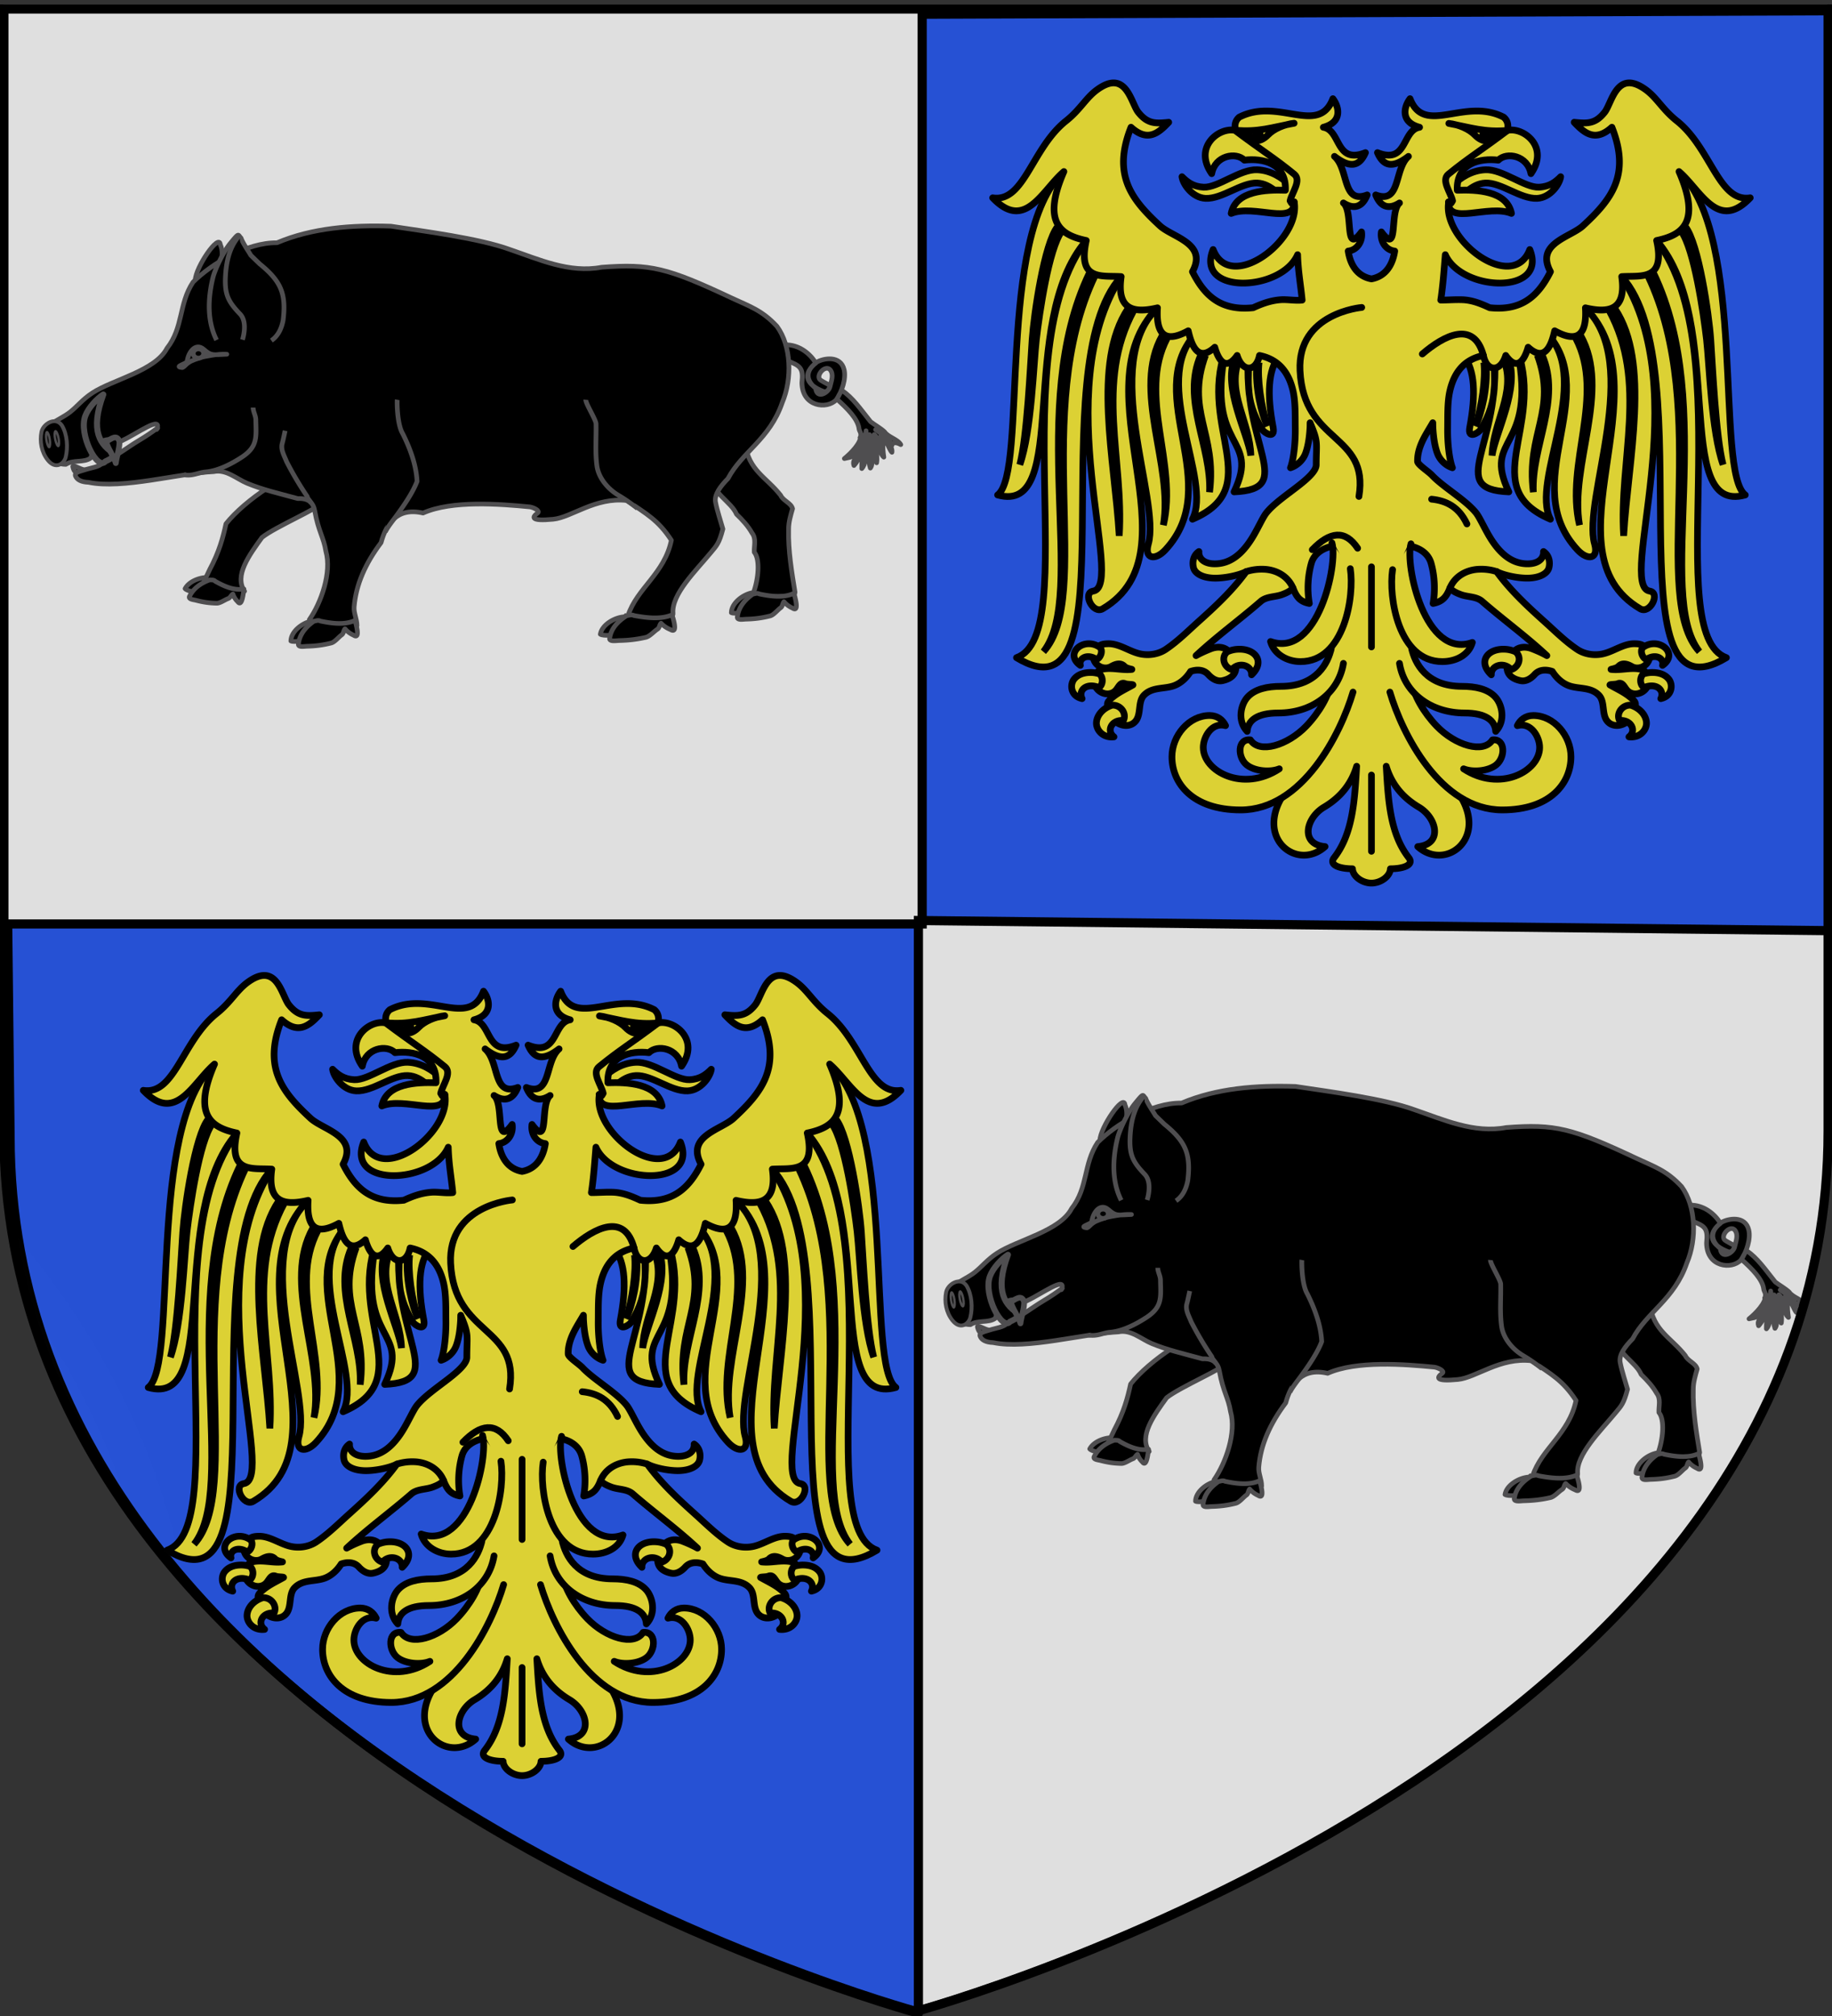 <svg width="600" height="660" viewBox="-300 -300 600 660" xmlns:xlink="http://www.w3.org/1999/xlink" xmlns="http://www.w3.org/2000/svg"><rect x="-300" y="-300" width="600" height="660" fill="#333333" stroke="none"/><defs><radialGradient xlink:href="#a" id="g" gradientUnits="userSpaceOnUse" gradientTransform="matrix(1.354 0 0 .977 -636.123 332.8)" cx="221.445" cy="226.331" fx="221.445" fy="226.331" r="300"/><linearGradient id="a"><stop style="stop-color:white;stop-opacity:.314" offset="0"/><stop offset=".19" style="stop-color:white;stop-opacity:.251"/><stop style="stop-color:#6b6b6b;stop-opacity:.125" offset=".6"/><stop style="stop-color:black;stop-opacity:.125" offset="1"/></linearGradient><path style="fill:#fcef3c;fill-opacity:1;stroke:#000;stroke-width:3.807;stroke-miterlimit:4;stroke-dasharray:none;stroke-opacity:1;display:inline" id="b" d="m-267.374-6.853-4.849 23.83-4.848-23.83v-44.741h-25.213v14.546h-9.698v-14.546h-14.546v-9.697h14.546v-14.546h9.698v14.546h25.213v-25.213h-14.546v-9.698h14.546v-14.546h9.697v14.546h14.546v9.698h-14.546v25.213h25.213v-14.546h9.698v14.546h14.546v9.697h-14.546v14.546h-9.698v-14.546h-25.213v44.741z"/></defs><g style="display:inline"><g style="display:inline;fill:#fff;stroke:none"><path d="M300.329 657.887s298.723-81.384 298.723-288.213V2.335H1.606v367.339c0 206.83 298.723 288.213 298.723 288.213z" style="opacity:1;fill:#fff;fill-opacity:1;fill-rule:evenodd;stroke:none;stroke-width:3;stroke-linecap:butt;stroke-linejoin:miter;stroke-miterlimit:4;stroke-dasharray:none;stroke-opacity:1" transform="translate(-300.552 -300.835)"/></g><g style="display:inline;fill:#2b5df2"><path d="M299.097 656.757V299.038l298.722 3.33V1.205l-297.49 1.13V300.17H.819l.787 69.505c0 206.83 297.49 287.083 297.49 287.083z" style="opacity:1;fill:#2b5df2;fill-opacity:1;fill-rule:evenodd;stroke:#000;stroke-width:3;stroke-linecap:butt;stroke-linejoin:miter;stroke-miterlimit:4;stroke-dasharray:none;stroke-opacity:1" transform="translate(-298.306 -297.68)"/></g></g><g style="display:inline"><g style="display:inline;fill:#000;stroke:#5a595b;stroke-opacity:1"><g fill="#999" stroke="#313131" stroke-linejoin="round" style="fill:#000;stroke:#5a595b;stroke-opacity:1" id="c"><path d="M401.1 445.1c-6.502.5-14.56 5.465-15.51 11.68 1.99 1.316 9.346.65 11.55-.512.62-3.726 4.572-7.741 3.959-11.17zM119.7 220.2c.245-8.824 15.75-31.56 16.42-23.84 1.709 3.712 1.119 7.504 1.07 11.39-2.625 5.38-6.016 10.69-9.718 15.77l-8.761 2.076c.365-2.31.79-4.429.991-5.388zM130.7 419c-5.919-1.084-14.72 1.668-17.66 7.301 1.316 1.717 8.047 2.848 10.39 2.281 1.806-3.364 6.655-6.203 7.268-9.582z" fill-rule="evenodd" stroke-width="3.092" style="fill:#000;stroke:#5a595b;stroke-opacity:1" transform="matrix(.499 0 0 .49 -295.785 -316.176)"/><path d="M129.1 413.7c6.304-11.92 8.809-21.49 10.77-30.75 12.45-15.91 39.81-34.67 64.07-42.15-2.214 6.936-1.878 14.29-.026 23.54.343 1.718-1.13 3.361-2.075 4.987-.004 2.883-29.55 15.59-38.35 22.78-8.36 11.81-18.38 25.5-11.44 35.89-3.11.887-6.61.996-9.888.8-4.01-.253-7.962.253-11.93.51-14.34 6.227-10.66 5.708-1.123-15.6zM485.9 429.5c3.468-9.347 4.674-22.68.72-27.52-.244-4.328 1.468-9.054-1.513-12.89-2.537-4.594-6.267-8.736-10.16-12.53-3.244-8.25-17.2-14.91-15.25-23.92 6.327-2.803 19.62-29.97 20.87-23.12 2.517 17.99 13.97 22.26 23.35 34.42 1.616 3.691 6.924 5.114 7.813 8.949-1.25 4.493-2.61 8.984-2.58 13.65-.37 14.4 2.122 29.08 4.196 42.18-.626 4.874-7.287 2.214-10.87 2.883-4.512.196-12.53-.083-16.57-2.097zM43.09 349.1c-2.794-.04-3.351-2.769-3.715-4.077-.656-2.355 5.14 1.853 7.843 1.853 3.569 0 2.269 2.595-.826 2.595-1.518 0-1.715-.015-3.302-.37zM196.2 447.9c-6.377 1.242-13.67 7.093-13.72 13.37 2.161 1.077 9.362-.43 11.38-1.835.085-3.767 3.432-8.203 2.335-11.53zM485.3 429c-6.377 1.242-13.67 7.093-13.72 13.37 2.161 1.077 9.362-.43 11.38-1.835.085-3.767 3.432-8.202 2.335-11.53zM527 275.6c-3.758-6.44-11.15-12.44-20.08-12.2.488 3.428.47 6.9.65 10.34 9.184 3.604 11.37 4.81 10.31 14.93.078 16.27 16.47 18.03 22.5 11.49 3.846-5.454 6.563-14.25 5.183-20.18-2.282-9.797-13.6-7.642-17.96-4.998-10.46 8.464-6.304 15.43 4.639 19.64.654.492 1.154-.46 1.79.025 1.533-1.55 1.605-1.79 2.415-4.067-1.138-.719-5.977-3.006-6.853-4.082-2.444-3.001 3.572-9.87 6.766-6.51 2.699 3.333.731 7.676-.073 11.43-.812 3.795-8.51 8.735-9.4 1.062l-.157-.241c-5.08-4.117-7.6-10.63.263-16.63zm13.88 24.14c.358-1.001 1.581-3.294 3.101-6.033 7.417 5.13 12 12.21 18.98 21.06 2.762 2.167 6.564 4.286 9.164 6.774 2.215 3.501 8.68 4.91 10.63 8.532-6.245-3.57-6.641 2.206-5.779.42-1.771-4.168-7.081-10.72-10.75-10.41 3.739 1.933 11.58 10.7 10.73 15.12-1.843-1.615-3.618-9.395-7.489-10.6 1.173 2.926 2.14 4.214 1.673 5.36-.263 1.446-.018 4.971.494 8.498-3.86-3.294-1.955-11.26-6.288-15.2.201 5.102 2.482 13.61 1.557 18.98-2.63-4.373-2.436-8.195-2.775-9.656-.273-3.118-.182-6.495-1.904-9.196-.616 3.648-.099 7.543-.27 11.29.139 1.916 3.526 7.351.83 11.09-1.539-4.659-1.804-14.64-3.03-19.69.006 4.776 1.456 9.63-.597 14.11-.55-.78.975 2.376-1.984 5.897-.196-7.05 1.64-14.07-.38-19.75-.247-1.428-2.077.167.758-2.558-.58 4.563-1.75 9.276-3.61 13.64-.405 2-3.1 3.166-1.903 6.622 4.57-5.163 8.73-17.05 7.928-23.24-.498 6.721-4.38 11.2-7.946 14.5-1.514 2.861-.009 2.873-6.276 4.096 4.291-3.55 11.33-10.69 10.72-15.79.351-1.322-.946-2.695-1.093-4.103-.668-6.378-7.555-13.47-14.49-19.77z" fill-rule="evenodd" stroke-width="3.092" style="fill:#000;stroke:#5a595b;stroke-opacity:1" transform="matrix(.499 0 0 .49 -295.785 -316.176)"/><path d="M22.69 317.8c-2.139.972-2.746 4.133-2.713 7.92.029 3.355.789 7.202 2.064 10.45.989 2.521 1.996 4.684 3.505 5.983 2.507-.057 6.781 1.223 9.226 1.112 4.806-3.263 11.73-.9 16.24-4.187 7.847-20.47 17.09-8.698 21.32-12.01 8.441-3.927 26.27-17.11 22.022-7.11 2.148-2.907-.199.451-12.323 7.77-5.563 3.357-12.85 9.147-23.1 14.56-2.509 2.824-7.226 3.146-11.52 4.579-3.343 1.115-7.333 1.713-6.261 4.28.976 2.338 3.535 3.928 8.501 4.123 22.35 4.763 59.46-6.117 82.19-7.139 8.138-1.79 15.11 4.916 21.91 7.771 10.35 4.351 20.29 6.621 33.27 10.22 6.917-.344 10.15 2.663 11.13 8.291 2.386 13.65 5.825 17.52 7.29 26.92 3.934 13.99-3.059 34.31-10.82 45.6 5.262 9.824 19.68 1.768 31.22 4.078 0-4.491-2.207-8.318-1.863-12.56 1.207-14.91 7.406-29.05 17.67-42.89 3.448-12.71 10.58-23.78 27.55-19.77 18.98-8.604 50.45-6.069 70.17-4.103 2.821.494 6.816 2.718 5.07 4.037-3.776 2.852-4.965 5.687 10.21 4.197 11.95-1.173 27.65-14.89 48.28-12.48 12.99 8.934 20.69 13.13 29.27 26.5-4.499 22.34-22.61 32.01-28.49 50.39l20.29 5.917c3.705-2.416 9.543-4.083 9.254-7.495-1.069-12.62 14.95-28.34 24.95-40.66 3.727-4.605 5.285-5.876 7.801-15.66-1.545-5.637-3.625-11.68-4.818-17.85-.988-5.11 3.223-10.74 8.137-15.8 9.337-17.94 27.42-26.31 35.6-50.67 6.731-16.08 5.984-38.04-3.446-51.09-9.833-10.85-18.23-13.43-29.5-18.81-42.66-20.42-53.55-23.08-85.55-20.66-21.22 4.123-41.31-5.299-60.28-11.88-20.07-7.462-56.6-12.24-78.02-15.55-25.44-.868-51.5 1.039-74.78 11.07-19.85-.288-43.13 14.18-55.1 26.3-9.539 14.69-6.215 30.18-17.08 44.17-7.702 15.16-35.68 20.96-49 29.86-6.451 4.306-9.897 9.017-14.61 12.79-4.078 3.261-9.399 5.554-14.88 9.46z" fill-rule="evenodd" stroke-width="3.092" style="fill:#000;stroke:#5a595b;stroke-opacity:1" transform="matrix(.499 0 0 .49 -295.785 -316.176)"/><path d="M111.3 278.6c-6.19-.548 2.601-2.447 3.086-4.103.647-5.845 5.369-12.9 10.82-8.136 4.929 4.308 5.426 3.814 15.21 3.328-6.208-.41-14.87 1.654-16.39 1.976-2.69 1.011-6.643 2.004-8.903 3.774-1.8 1.17-1.925 2.127-3.822 3.161z" fill-rule="evenodd" stroke-width="3.092" style="fill:#000;stroke:#5a595b;stroke-opacity:1" transform="matrix(.499 0 0 .49 -295.785 -316.176)"/><path d="M125.2 269.2c0 1.696-1.533 3.072-3.421 3.072-1.889 0-3.421-1.376-3.421-3.072 0-1.696 1.533-3.072 3.421-3.072 1.889 0 3.421 1.376 3.421 3.072z" stroke-width="3.092" style="fill:#000;stroke:#5a595b;stroke-opacity:1" transform="matrix(.499 0 0 .49 -295.785 -316.176)"/><path d="M402.7 444.5c-5.782 3.74-10.03 8.557-10.94 14.58-.76 2.8 3.584 2.016 6.024 1.9 6.261-.135 11.46-.737 17.32-2.078 2.775-.49 5.574-3.952 7.797-5.402 1.637-1.005 1.406-3.008 2.508-4.116a16.875 16.875 0 0 0 6.167 4.246c5.233 3.221 1.669-7.747 1.068-9.831-7.301 3.184-16.56 2.082-25.04.46-2.538-1.307-4.959 1.294-6.829-.542M485.5 430.1c-5.246 3.765-9.104 8.613-9.925 14.68-.69 2.819 3.252 2.029 5.466 1.912 5.681-.136 10.4-.742 15.71-2.091 2.518-.493 5.057-3.978 7.074-5.438 1.485-1.011 1.276-3.028 2.275-4.143 1.484 1.787 3.331 3.261 5.595 4.273 4.748 3.242 1.514-7.798.97-9.895-6.626 3.205-15.03 2.095-22.72.463-2.304-1.316-4.5 1.302-6.197-.545M197.4 448.2c-5.246 3.765-9.104 8.613-9.924 14.68-.69 2.819 3.252 2.029 5.466 1.912 5.681-.136 10.4-.742 15.71-2.091 2.518-.493 5.057-3.978 7.074-5.438 1.485-1.011 1.276-3.028 2.275-4.143 1.484 1.787 3.331 3.261 5.595 4.273 4.748 3.242 1.514-7.798.97-9.895-6.626 3.205-15.03 2.095-22.72.463-2.304-1.316-4.5 1.302-6.197-.545M129.1 420.5c-5.536 2.037-10.29 5.371-12.94 10.52-1.485 2.318 2.008 2.586 3.864 3.025 4.709 1.271 8.779 1.891 13.58 2.001 2.229.181 5.45-2.272 7.582-3.066 1.55-.529 2.036-2.359 3.22-3.098.636 1.94 1.671 3.692 3.2 5.14 2.841 4.023 3.788-6.51 4.024-8.493-6.485 1.206-13.02-1.83-18.81-5.154-1.462-1.724-4.119.047-4.91-1.997M244.4 388.4c1.519-2.944 3.565-5.667 5.683-8.544 6.757-9.18 12.48-17.91 15.2-25.23-.542-10.97-4.54-21.93-9.422-31.89-3.79-6.369-3.769-21.66-3.577-22.66M195.9 369.8c-.186-1.922-2.354-3.18-2.724-5.108a224.09 224.09 0 0 1-13.56-23.33c-1.445-3.807-3.838-7.677-2.908-11.79.64-2.197 1.811-8.06 1.97-8.781M409.9 372.7c-3.54-2.865-7.326-5.698-12.41-8.763-7.056-4.252-12.98-11.56-14.13-19.42-1.3-9.451-.375-19.07-.617-28.6-.649-3.568-6.916-13.47-6.698-15.82M157.7 305.3c.013 2.822 1.703 5.297 1.751 8.19.186 11.21 1.506 17.83-9.118 24.92-6.596 4.403-15.42 9.122-23.64 9.882-5.355.494-8.516 2.939-14.53 1.951M133.7 260.2c-6.356-12.86-5.673-27.99-2.39-41.7 1.215-5.073 6.405-16.71 11.54-23.09 5.864-7.292 4.703-5.628 6.903-3.351 1.239 3.563 5.137 9.164 6.422 11.53l5.827 5.737c13.83 11.45 17.56 19.73 15.37 37.72-.966 5.094-3.076 10.28-7.707 13.5" fill-rule="evenodd" stroke-width="3.092" style="fill:#000;stroke:#5a595b;stroke-opacity:1" transform="matrix(.499 0 0 .49 -295.785 -316.176)"/><path d="M34.67 338.5c1.579-6.589 1.065-15.13-2.445-21.19-4.233-6.317-12.39-1.14-13.45 4.298-1.238 6.332-.02 13.45 4.095 18.75 5.238 6.735 10.68 2.471 11.8-1.858z" fill-rule="evenodd" stroke-width="2.55" style="fill:#000;stroke:#5a595b;stroke-opacity:1" transform="matrix(.499 0 0 .49 -295.785 -316.176)"/><g transform="matrix(.63 0 0 .618 -360.575 -430.075)" style="fill:#000;stroke:#5a595b;stroke-opacity:1"><ellipse transform="matrix(.417 -.092 .097 .63 -188.1 150.4)" cx="612.6" cy="554.5" rx="2.074" ry="5.904" stroke-width="2.877" style="fill:#000;stroke:#5a595b;stroke-opacity:1"/><ellipse transform="matrix(.417 -.132 .124 .622 -198.5 178.8)" cx="612.6" cy="554.5" rx="2.074" ry="5.904" stroke-width="2.857" style="fill:#000;stroke:#5a595b;stroke-opacity:1"/></g><path d="M60.7 341.3c-5.133 6.522-17.73-17.98-13.16-30.39 2.089-5.673 7.859-11.77 11.81-14.34-8.906 24.5-2.213 34.08 8.389 40.27-4.12 3.133-4.421 3.156-7.04 4.455z" fill-rule="evenodd" stroke-width="3.971" style="fill:#000;stroke:#5a595b;stroke-opacity:1" transform="matrix(.499 0 0 .49 -295.785 -316.176)"/><path d="M61.23 328.1c1.215 4.968 4.94 9.471 6.329 14.35.54-4.37 2.516-9.832 2.417-14.35-1.653-5.268-5.341-1.93-8.745-.003z" fill-rule="evenodd" stroke-width="3.784" style="fill:#000;stroke:#5a595b;stroke-opacity:1" transform="matrix(.499 0 0 .49 -295.785 -316.176)"/><path d="M150.7 260c1.37-4.64 2.578-12.79-1.599-17.2-7.558-7.983-9.805-12.69-9.656-22.88.214-7.98 1.392-16.72 5.426-24a29.572 29.572 0 0 1 4.07-5.684" fill-rule="evenodd" stroke-width="3.092" style="fill:#000;stroke:#5a595b;stroke-opacity:1" transform="matrix(.499 0 0 .49 -295.785 -316.176)"/></g></g><use xlink:href="#c" transform="translate(296.28 281.635)" width="100%" height="100%" style="display:inline"/><g id="f" transform="matrix(1.682 0 0 1.69 -250.604 4.935)" style="stroke:#000;stroke-width:1.305;stroke-miterlimit:4;stroke-dasharray:none;stroke-opacity:1"><use height="100%" transform="matrix(-1 0 0 1 144.575 0)" width="100%" xlink:href="#d" style="stroke:#000;stroke-width:1.305;stroke-miterlimit:4;stroke-dasharray:none;stroke-opacity:1"/><g id="d" style="stroke:#000;stroke-width:1.305;stroke-miterlimit:4;stroke-dasharray:none;stroke-opacity:1"><path d="M14.198 6.45 18.55 19.81C4.876 35.572 15.715 73.133 1.292 69.094 7.242 64.75.896 18.519 14.198 6.45Zm35.964 35.156 5.955.52c-2.164 2.773-2.402 7.425-1.174 13.882.466 2.447-1.757.985-2.07.484-3.842-6.144-2.455-10.265-2.71-14.886zm-4.538-.439 4.538.439c-1.433 17.833 9.578 26.382-2.83 26.887 5.244-10.986-5.49-7.823-1.708-27.326zm-5.964-3.132 5.964 3.132c-5.235 14.767 8.025 26.51-6.394 32.625 3.957-7.473-8.086-26.399.43-35.757zm-7.238-5.186 7.238 5.186c-10.268 11.859 6.1 29.033-5.7 41.692-1.997 2.14-4.154 1.764-3.32-1.142 2.464-8.584-9.58-34.871 1.782-45.736zm-7.072-6.043 7.072 6.043C16.839 48.555 40.649 80.074 21.758 91.14c-1.914 1.121-4.007-3.08-1.855-3.424 6.413-1.027-9.049-38.481 5.447-60.91Zm-6.8-6.997 6.8 6.997c-16.077 17.438 2.715 87.727-20.381 73.807 12.895-4.557-2.845-59.306 13.58-80.804Z" fill="#2b5df2" stroke-linecap="round" stroke-linejoin="round" stroke-width=".728" style="fill:#fcef3c;stroke:#000;stroke-width:1.305;stroke-miterlimit:4;stroke-dasharray:none;stroke-opacity:1" transform="translate(-1.796 19.25)"/><path d="M52.198 43.418c-.385 3.038.406 8.562 1.622 12.33-1.22-2.445-2.363-7.532-2.074-11.593m-3.497-1.067c-2.338 6.197 2.18 11.867 2.355 18.362-.687-4.43-5.438-13.073-3.173-18.805M13.77 18.025C11.27 21.438 9.447 33.734 8.84 38.96c-.557 4.801-.92 17.784-3.222 24.27 1.425-5.643 2.02-18.747 2.402-24.279.33-4.768 2.333-18.616 4.957-21.854m7.283 9.527c-12.56 26.138-.252 62.245-10.04 72.826 8.763-11.212-3.593-47.421 8.922-73.315m8.692 7.172c-7.685 14.054-1.902 28.926-2.86 43.706-.89-14.893-5.348-33.483 1.705-44.017m7.628 5.723c-5.848 11.156 2.14 24.32-.742 36.22 2.003-11.6-6.254-26.104-.185-36.79M41.783 42c-3.987 10.827 2.244 15.08.779 26.547.409-8.804-5.542-17.923-1.716-26.557" style="stroke:#000;stroke-width:1.305;stroke-miterlimit:4;stroke-dasharray:none;stroke-opacity:1" transform="translate(-1.796 19.25)"/></g><path d="M18.934 9.796c-2.263 1.617-3.274 3.84-6.13 6.102-6.677 5.286-8.131 15.847-14.27 14.887 6.337 6.62 9.634-1.494 13.868-5.084-4.276 9.784-.742 12.296 4.358 13.35-1.76 7.898 3.02 6.75 6.796 6.996-.923 6.45 2.416 7.138 7.07 6.047-.456 7.173 3.343 5.878 5.984 4.454.687 2.955 1.946 6.126 5.17 3.183 1.009 3.459 2.565 4.15 4.358 1.591 1.056 3.348 3.704 3.154 4.348 0 2.902.596 5.522 2.386 6.541 6.917.49 2.182.399 4.812.429 7.216.039 3.155-.382 6.178-.936 7.617 1.175-.366 2.393-1.388 2.916-2.755.522-1.367.775-3.11.882-4.937.02-.344.014-.68.024-1.027 1.664 3.934 1.19 3.806 1.19 8.147 0 .614-.434 1.292-1.128 2.029-.694.736-1.651 1.517-2.697 2.317-2.091 1.6-4.542 3.3-5.875 4.962-.419.523-.864 1.383-1.406 2.407-.543 1.025-1.16 2.204-1.937 3.312-1.554 2.216-3.653 4.157-6.703 4.157-1.033 0-1.828-.255-2.35-.676a1.963 1.963 0 0 1-.742-1.7c-1.044.698-1.332 1.942-1.069 3.082.28 1.217 1.901 2.069 4.267 2.069 1.916 0 4.606-.546 6.02-1.271 2.33.271 4.187-1.355 9.109 3.216.683 1.72 1.349 2.596 3.171 2.958a17.9 17.9 0 0 1 .386-7.767c.534-1.913 2.25-2.907 3.961-3.302 3.78 5.767.076 11.71-.063 18.343l-.91 10.584-8.938 20.043c-4.513 8.128 3.448 13.828 8.63 9.2-4.912-.444-3.748-5.549-.193-7.648 3.518-2.077 5.421-4.846 6.343-7.917-.39 6.767-.766 13.106-4.383 17.713-1.083 1.381.986 2.149 3.573 2.149.052 1.46 1.893 2.774 3.69 2.774 1.796 0 3.637-1.314 3.689-2.774 2.587 0 4.657-.768 3.573-2.149-3.617-4.607-3.994-10.946-4.383-17.713.922 3.07 2.825 5.84 6.343 7.917 3.555 2.099 4.709 7.204-.202 7.648 5.182 4.628 13.152-1.072 8.64-9.2l-8.939-20.531-.91-10.096c-2.234-6.416-3.652-11.517-.063-18.341 1.71.396 3.338 1.39 3.872 3.3.696 2.492.827 5.227.385 7.767 1.823-.362 2.578-1.238 3.261-2.958 4.922-4.571 6.779-2.945 9.11-3.216 1.414.725 4.013 1.27 5.93 1.27 2.365 0 3.986-.85 4.266-2.068.263-1.14-.024-2.384-1.069-3.083a1.963 1.963 0 0 1-.741 1.7c-.523.422-1.318.677-2.35.677-3.05 0-5.15-1.94-6.704-4.157-.777-1.108-1.393-2.287-1.936-3.312-.543-1.024-.988-1.884-1.407-2.407-1.332-1.661-3.783-3.362-5.875-4.962-1.045-.8-2.002-1.58-2.696-2.317-.695-.737-2.801-2.066-2.814-2.68-.019-.942.137-1.795.438-2.685.582-1.72 1.558-3.148 2.527-4.811.01.347.004.683.024 1.027.107 1.828.36 3.57.883 4.937.522 1.367 1.74 2.389 2.915 2.755-.554-1.439-.975-4.462-.936-7.617.03-2.404-.062-5.034.43-7.216 1.018-4.531 3.638-6.32 6.54-6.917.644 3.154 3.292 3.348 4.348 0 1.793 2.558 3.35 1.868 4.358-1.591 3.224 2.943 4.483-.228 5.17-3.183 2.641 1.424 6.44 2.72 5.984-4.454 4.654 1.091 7.994.403 7.07-6.047 3.777-.246 8.557.902 6.796-6.995 5.1-1.055 8.634-3.567 4.359-13.351 4.234 3.59 7.53 11.705 13.866 5.084-6.137.96-7.592-9.601-14.268-14.887-2.857-2.261-3.868-4.485-6.13-6.102-5.624-4.018-6.507 2.613-7.952 4.42-1.803 2.256-3.341 2.205-5.925 1.935 2.013 2.138 4.124 3.868 7.344.962 3.683 9.251-.1 14.004-5.62 19.076-2.458 2.258-9.335 3.422-6.346 8.908-2.317 4.59-5.483 7.647-11.827 6.975-1.635-.744-3.356-1.485-5.383-1.55-1.402-.044-2.693.072-4.15.072.452-2.944.651-6.025.883-8.792 3.208 7.217 20.014 7.785 16.452-1.002-3.3 8.554-17.134-1.78-15.785-9.222l.978.601c.036-2.396-.924-4.644 1.479-7.391 2.689-1.652 5.908-2.959 8.584-4.636.027-1.763 1.264-3.593-.335-4.987-7.638-3.923-15.417 3.715-18.24-3.583-1.26 1.65-1.848 4.557 1.86 5.537-3.468.572-2.322 7.237-8.202 4.912 1.24 2.833 3.145 2.935 6.032.727-2.832 2.449-1.428 9.331-6.366 7.467 1.078 2.673 2.87 2.67 4.625 1.554-2.036 1.698-.066 10.327-3.529 5.613-.262 1.807.836 3.52 2.599 3.709-.403 2.616-1.716 4.869-4.53 5.387-2.815-.518-4.127-2.771-4.53-5.387 1.762-.189 2.86-1.902 2.598-3.709-3.462 4.714-1.493-3.915-3.529-5.613 1.756 1.117 3.548 1.12 4.626-1.554-4.939 1.864-3.534-5.018-6.367-7.467 2.888 2.208 4.793 2.106 6.033-.727-5.88 2.325-4.734-4.34-8.202-4.912 3.707-.98 3.118-3.888 1.86-5.537-2.824 7.298-10.603-.34-18.241 3.583-1.599 1.394-.362 3.224-.335 4.987 2.676 1.677 5.895 2.984 8.584 4.636 2.404 2.747 1.443 4.995 1.48 7.391l.977-.6c1.349 7.44-12.486 17.775-15.785 9.22-3.562 8.788 13.244 8.22 16.452 1.003.096 3.267.59 5.758.883 8.792-1.361.148-2.892-.161-4.15-.071-2.023.145-3.748.805-5.383 1.549-6.345.672-9.51-2.385-11.827-6.975 2.99-5.486-3.887-6.65-6.345-8.908-5.52-5.072-9.304-9.825-5.621-19.076 3.22 2.906 5.331 1.176 7.344-.962-2.584.27-4.121.321-5.925-1.935-1.129-1.412-1.914-5.768-4.886-5.69-.832.022-1.835.391-3.065 1.27z" fill="#2b5df2" stroke-linecap="round" stroke-linejoin="round" stroke-width=".661" style="fill:#fcef3c;stroke:#000;stroke-width:1.305;stroke-miterlimit:4;stroke-dasharray:none;stroke-opacity:1"/><path d="M109.132 26.697c-.982.984-2.149 1.932-4.217 2.025-2.79.127-7.12-3.525-10.44-3.374-2.756.124-4.862 1.6-6.236 2.883l.585 3.59c.827-1.11 2.85-3.774 5.65-3.901 3.077-.14 6.836 3.113 10.062 2.967 2.588-.117 4.407-2.76 4.596-4.19zm-73.737 0c.982.984 2.149 1.932 4.217 2.026 2.79.126 7.12-3.525 10.439-3.375 2.757.125 4.863 1.6 6.237 2.884l-.586 3.59c-.827-1.111-2.85-3.775-5.65-3.902-3.077-.14-6.835 3.113-10.06 2.967-2.59-.117-4.408-2.76-4.597-4.19z" fill="#e20909" stroke-linecap="round" stroke-linejoin="round" stroke-width=".661" style="fill:#fcef3c;stroke:#000;stroke-width:1.305;stroke-miterlimit:4;stroke-dasharray:none;stroke-opacity:1"/><path d="M98.795 17.724c3.077-.691 8.194 3.179 4.549 8.376-.657-3.532-4.739-4.248-6.358-2.616-3.523-.42-8.198.54-7.995 5.83 3.698-.126 9.659.065 10.56 4.49-4.454-1.834-12.427 2.434-12.266-2.226.347.847.618.022.797-.21-.376-1.657-2.27-3.975-.81-5.161 3.974-3.226 6.137-4.448 11.523-8.483zm-53.063 0c-3.077-.691-8.194 3.18-4.55 8.377.658-3.533 4.74-4.249 6.359-2.616 3.523-.421 8.197.54 7.995 5.83-3.698-.127-9.659.065-10.56 4.49 4.454-1.835 12.427 2.433 12.266-2.227-.347.847-.618.022-.797-.21.376-1.657 2.27-3.975.81-5.16-3.974-3.227-6.138-4.45-11.523-8.483z" style="fill:#fcef3c;fill-rule:evenodd;stroke:#000;stroke-width:1.305;stroke-linecap:round;stroke-linejoin:round;stroke-miterlimit:4;stroke-dasharray:none;stroke-opacity:1"/><path d="M98.795 17.724c-4.439.423-7.223-.58-11.444-1.353 1.845.196 3.943 1.067 5.078 2.246.692.72 1.83 1.423 2.64.986.602-.324 1.03-1.19 1.566-1.45s1.18.083 2.16-.429zm-53.006-.036c4.438.423 7.223-.58 11.444-1.353-1.846.196-3.943 1.067-5.078 2.246-.692.72-1.83 1.423-2.64.986-.602-.324-1.03-1.19-1.566-1.45s-1.181.083-2.16-.429z" fill="none" stroke-linecap="round" stroke-linejoin="round" stroke-width=".661" style="stroke:#000;stroke-width:1.305;stroke-miterlimit:4;stroke-dasharray:none;stroke-opacity:1"/><path d="M93.928 18.697a.443.515 0 0 0 .443.515.443.515 0 0 0 .444-.515.443.515 0 0 0-.444-.514.443.515 0 0 0-.443.514zm-43.272-.035a.443.515 0 0 1-.444.514.443.515 0 0 1-.443-.514.443.515 0 0 1 .443-.515.443.515 0 0 1 .444.515z" stroke-linecap="round" stroke-linejoin="round" stroke-width=".661" style="stroke:#000;stroke-width:1.305;stroke-miterlimit:4;stroke-dasharray:none;stroke-opacity:1"/><path d="M79.98 97.806c-1.22 4.102 2.723 22.395 11.956 19.11-.697 2.48-3.251 3.708-5.835 3.708-8.615 0-10.514-12.566-9.698-17.815m-11.808-5.184c1.22 4.102-2.723 22.395-11.956 19.11.698 2.479 3.251 3.889 5.835 3.889 8.615 0 10.514-12.747 9.698-17.996" fill="#2b5df2" stroke-linecap="round" stroke-linejoin="round" stroke-width=".661" style="fill:#fcef3c;stroke:#000;stroke-width:1.305;stroke-miterlimit:4;stroke-dasharray:none;stroke-opacity:1"/><path d="M72.288 157.373v-14.776m-11.52-43.648c3.42-3.536 6.401-3.914 8.83-.288M90.88 93.96c-1.588-3.344-4.055-4.512-6.878-4.798M94.09 61.322c-1.867-6.967-7.755-3.822-11.896-.288m-11.795-9.016s-12.56 1.053-12.019 12.239c.689 14.252 13.493 12.072 11.473 24.377m2.436 13.63v15.52" fill="none" stroke-linecap="round" stroke-linejoin="round" stroke-width=".661" style="stroke:#000;stroke-width:1.305;stroke-miterlimit:4;stroke-dasharray:none;stroke-opacity:1"/><path d="M80.163 124.617c.307 2.444 2.26 5.85 4.832 8.508 3.597 3.714 9.11 5.414 10.866 2.663 2.578-.276 2.528 3.447.673 4.876-1.591 1.225-4.57 1.435-6.304.731 7.052 4.614 14.807.51 14.807-4.139 0-2.065-1.685-4.954-4.342-4.228.52-1.102 1.59-1.963 3.098-1.963 4.042 0 7.34 3.92 7.34 8 0 5.046-3.925 10.294-13.369 10.294-12.073 0-19.488-14.763-21.887-22.828m-11.465-1.914c-.307 2.444-2.26 5.85-4.832 8.508-3.597 3.714-9.11 5.414-10.866 2.663-2.578-.276-2.528 3.447-.673 4.876 1.591 1.225 4.57 1.435 6.304.731-7.052 4.614-14.807.51-14.807-4.139 0-2.065 1.685-4.954 4.342-4.228-.52-1.102-1.589-1.963-3.098-1.963-4.042 0-7.34 3.92-7.34 8 0 5.046 3.925 10.294 13.37 10.294 12.073 0 19.487-14.763 21.886-22.828" fill="#2b5df2" stroke-linecap="round" stroke-linejoin="round" stroke-width=".661" style="fill:#fcef3c;stroke:#000;stroke-width:1.305;stroke-miterlimit:4;stroke-dasharray:none;stroke-opacity:1"/><path d="M80.113 118.076c.61 2.789 2.806 7.342 9.793 7.342 2.618 0 5.113.497 6.572 2.158 1.23 1.4 1.99 4.494.006 6.565-.14-2.1-1.887-3.56-6.08-3.56-6.387 0-11.7-3.73-12.658-9.614m-13.283-2.891c-.622 2.792-2.839 7.342-9.794 7.342-2.618 0-5.113.497-6.572 2.158-1.23 1.4-1.99 4.494-.006 6.565.14-2.1 1.887-3.56 6.08-3.56 6.387 0 11.7-3.73 12.658-9.614" fill="#2b5df2" stroke-linecap="round" stroke-linejoin="round" stroke-width=".661" style="fill:#fcef3c;stroke:#000;stroke-width:1.305;stroke-miterlimit:4;stroke-dasharray:none;stroke-opacity:1"/><g id="e" style="stroke:#000;stroke-width:1.305;stroke-miterlimit:4;stroke-dasharray:none;stroke-opacity:1" fill="#fcef3c" stroke-linecap="round" stroke-linejoin="round" stroke-width=".661"><path d="M40.391 93.63c-2.074 1.854-4.066 3.842-6.357 5.37-1.402.935-3.198 1.221-4.826.912-2.197-.417-4.178-2.058-6.436-1.998-.656.018-1.525.082-1.96.72l-.89 1.981c.337 1.725 2.206 2.43 3.46 1.718.8-.456 1.815-.828 2.58-.07.343.438 1.497.576 1.475.62-1.847.225-3.719-.39-5.55-.067-.53.093-1.366.412-1.356 1.194l-.19 2.164c.778 1.504 2.787 1.952 3.905.818.597-.605.91-1.753 1.888-1.343.393.165 1.528.115 1.513.247-1.57.899-3.258 1.603-4.606 2.976-.387.395-.518.9-.15 1.34l1.418 2.824c1.112.874 2.825 1.06 3.828-.097 1.171-1.351.415-3.775 1.657-5.052 1.591-1.636 3.896-1.152 5.813-1.835 1.305-.464 2.442-1.484 3.26-2.775 1.142-.382 2.5-.433 3.442.602.734.805 1.721 1.411 2.768 1.184 1.024-.222 2.314-.745 2.572-2.106.123-.722-.361-1.273-.583-1.893l-.767-1.696c-.995-.965-2.367-.92-3.54-.461-.96.376-1.914.794-2.83 1.306 4.05-3.752 8.392-6.875 12.596-10.506 1.135-.98 2.81-.808 4.19-1.328.744-.28 1.502-.61 2.102-1.224-1.044-2.5-3.482-3.593-5.698-3.67a9.893 9.893 0 0 0-3.411.453c-2.724 3.715-6.018 6.744-9.317 9.692z" style="stroke:#000;stroke-width:1.305;stroke-miterlimit:4;stroke-dasharray:none;stroke-opacity:1" transform="translate(-1.796 19.25)"/><path d="M18.944 97.914c-2.294.084-4.05 2.417-1.537 4.192-.36-1.38 1.34-2.353 3.157-1.148.743-.278 1.255-1.552.727-2.27a3.61 3.61 0 0 0-2.347-.774zm29.06 1.073a5.652 5.652 0 0 0-2.013.5c-1.197 1.014-.701 2.927.895 3.443 1.41-1.619 3.953-.822 3.856.998 1.808-1.707 1.476-3.321.307-4.192-.77-.573-1.891-.824-3.046-.749zm-31.798 5.764c-.903 1.095-.675 3.319 1.536 3.793-.803-1.547.797-3.168 3.27-2.146.797-.49.93-1.914.111-2.645-.607-.169-1.19-.296-1.998-.262-1.408.06-2.325.54-2.92 1.26zm7.404 5.066c-1.777.545-2.972 1.915-3.073 3.343-.097 1.357 1.169 3.043 3.408 2.795-1.546-1.188-.441-3.368 1.845-3.169.678-1.39-.531-3.048-2.18-2.97z" style="stroke:#000;stroke-width:1.305;stroke-miterlimit:4;stroke-dasharray:none;stroke-opacity:1" transform="translate(-1.796 19.25)"/></g><use height="100%" transform="matrix(-1 0 0 1 144.575 0)" width="100%" xlink:href="#e" style="stroke:#000;stroke-width:1.305;stroke-miterlimit:4;stroke-dasharray:none;stroke-opacity:1"/></g><use xlink:href="#f" width="100%" height="100%" transform="translate(278.18 -292.195)"/></g><g style="display:inline"><path d="M300.329 657.887s298.723-81.384 298.723-288.213V2.335H1.606v367.339c0 206.83 298.723 288.213 298.723 288.213z" style="opacity:1;fill:url(#g);fill-opacity:1;fill-rule:evenodd;stroke:#000;stroke-width:3;stroke-linecap:butt;stroke-linejoin:miter;stroke-miterlimit:4;stroke-dasharray:none;stroke-opacity:1" transform="translate(-300.329 -299.387)"/></g></svg>